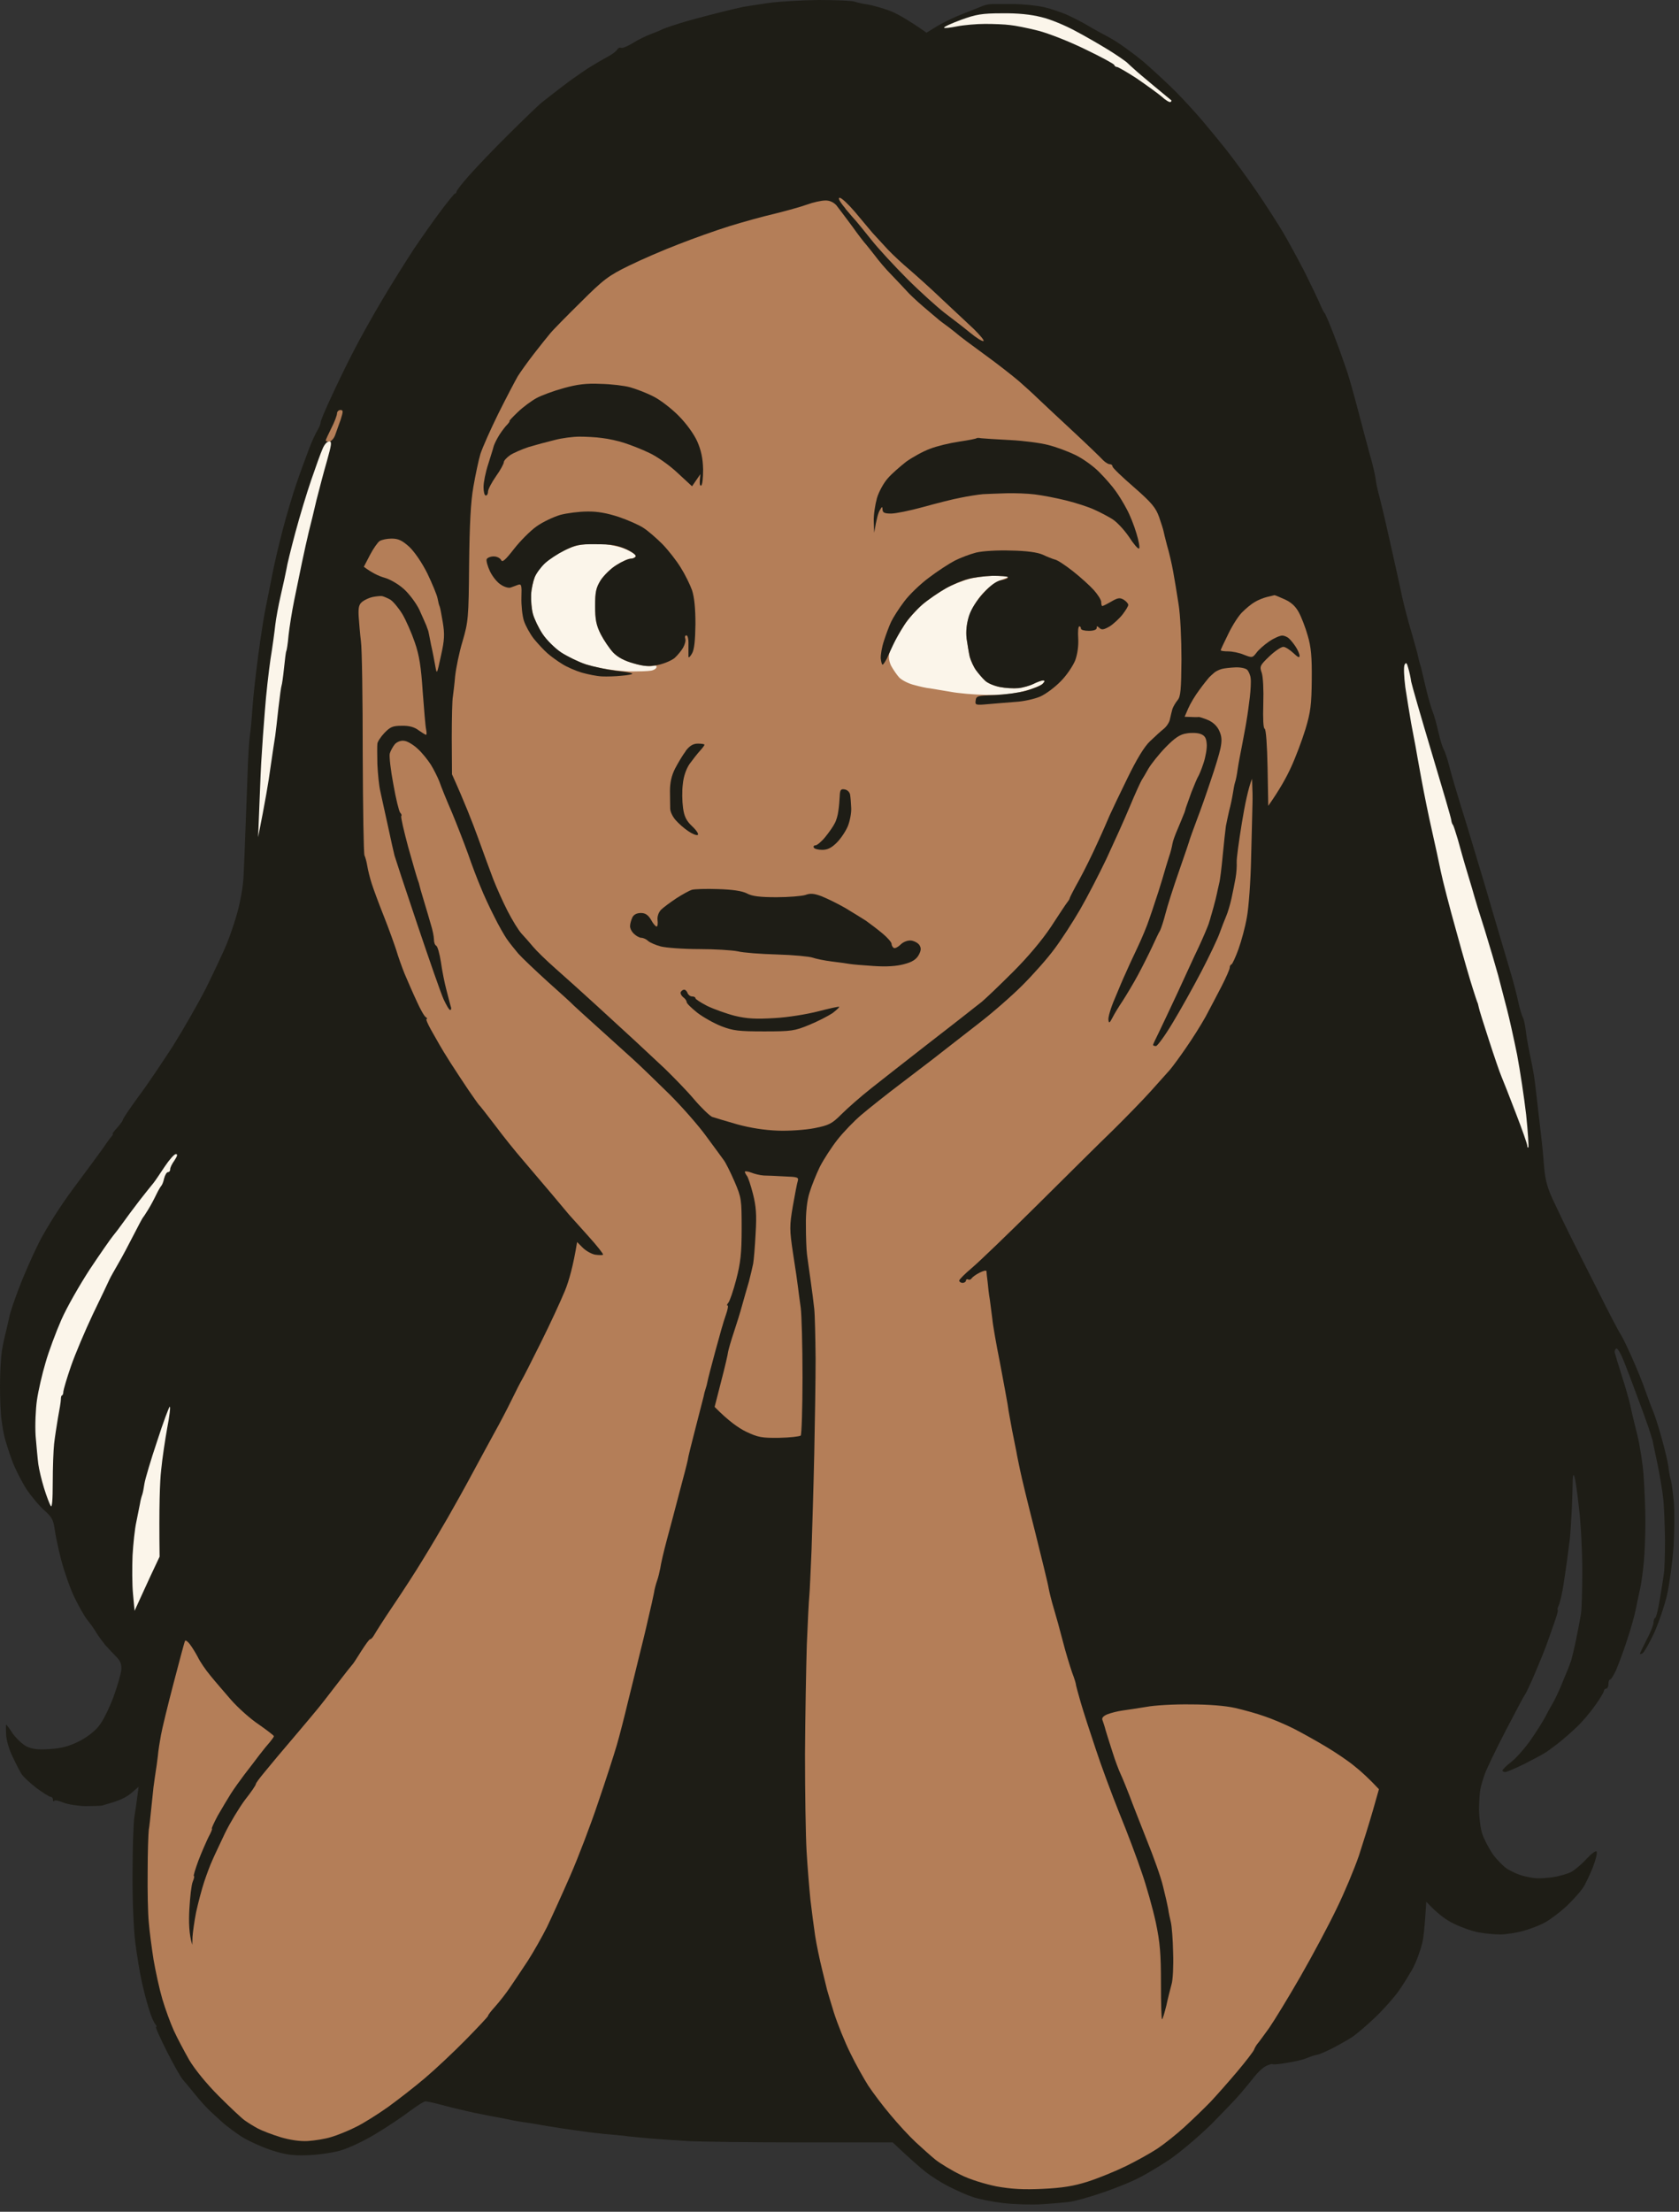 <?xml version="1.0" encoding="utf-8"?>
<svg xmlns="http://www.w3.org/2000/svg" fill="none" height="100%" overflow="visible" preserveAspectRatio="none" style="display: block;" viewBox="0 0 120 158" width="100%">
<rect x="0" y="0" width="120" height="158" fill="#333333" stroke="none"/>
<g id="Group 223">
<path d="M42.915 61.603C49.453 57.493 53.715 58.486 61.821 63.035" id="Vector 10268" stroke="#222119" stroke-linecap="round" stroke-width="0.875"/>
<g id="Group 221">
<g id="ChatGPT Image May 26, 2025 at 01_08_38 AM 1_layerstyle">
<g id="Group">
<path d="M53.168 0.483C53.426 0.435 54.231 0.322 54.94 0.209C55.649 0.113 57.244 0.016 58.485 3.9135e-05C59.725 3.9135e-05 60.886 0.048 61.063 0.113C61.24 0.177 61.675 0.274 62.029 0.322C62.384 0.387 63.077 0.58 63.56 0.757C64.043 0.935 64.849 1.37 66.219 2.336L66.976 1.869C67.411 1.611 68.232 1.208 68.829 0.983C69.441 0.741 70.069 0.499 70.246 0.419C70.424 0.354 70.714 0.29 70.891 0.29H72.421C73.082 0.29 74.081 0.387 74.629 0.516C75.193 0.645 76.03 0.935 76.481 1.16C76.949 1.386 77.561 1.708 77.819 1.869C78.077 2.03 78.769 2.401 79.333 2.707C79.897 3.013 80.977 3.786 81.75 4.431C82.507 5.091 83.603 6.106 84.183 6.702C84.763 7.299 85.536 8.152 85.907 8.587C86.277 9.023 87.051 9.957 87.615 10.666C88.178 11.375 89.177 12.744 89.838 13.711C90.499 14.678 91.336 15.983 91.707 16.611C92.078 17.239 92.77 18.512 93.254 19.447C93.721 20.381 94.204 21.396 94.333 21.702C94.462 22.008 94.607 22.298 94.655 22.347C94.72 22.395 95.026 23.12 95.348 23.958C95.67 24.796 96.073 25.924 96.25 26.455C96.428 26.987 96.798 28.292 97.072 29.355C97.346 30.419 97.733 31.837 97.91 32.497C98.103 33.158 98.28 33.915 98.313 34.189C98.345 34.463 98.442 34.93 98.522 35.236C98.619 35.542 98.989 37.105 99.344 38.7C99.698 40.295 100.101 42.067 100.214 42.647C100.343 43.227 100.633 44.355 100.874 45.145C101.1 45.934 101.326 46.74 101.358 46.917C101.39 47.094 101.454 47.352 101.503 47.481C101.551 47.61 101.616 47.867 101.648 48.045C101.696 48.222 101.825 48.802 101.954 49.334C102.083 49.865 102.276 50.526 102.373 50.784C102.486 51.041 102.679 51.734 102.808 52.314C102.937 52.894 103.114 53.426 103.178 53.523C103.243 53.619 103.436 54.151 103.581 54.731C103.726 55.311 104.097 56.568 104.403 57.55C104.709 58.533 105.176 60.048 105.434 60.934C105.708 61.82 106.336 63.931 106.82 65.606C107.319 67.282 107.851 69.103 108.012 69.634C108.173 70.166 108.398 71.036 108.511 71.567C108.624 72.099 108.785 72.599 108.85 72.695C108.898 72.792 108.995 73.179 109.043 73.582C109.091 73.984 109.204 74.661 109.301 75.112C109.397 75.547 109.51 76.143 109.559 76.401C109.607 76.659 109.687 77.142 109.72 77.448C109.752 77.754 109.865 78.705 109.961 79.543C110.058 80.38 110.171 81.331 110.203 81.637C110.235 81.943 110.316 82.749 110.364 83.409C110.445 84.344 110.606 84.924 111.121 85.987C111.476 86.745 111.943 87.711 112.169 88.162C112.378 88.597 113.264 90.338 114.118 92.029C114.956 93.721 115.729 95.187 115.826 95.316C115.923 95.445 116.277 96.17 116.615 96.927C116.954 97.684 117.421 98.812 117.63 99.441C117.856 100.069 118.098 100.713 118.178 100.891C118.259 101.068 118.517 101.857 118.742 102.663C118.968 103.468 119.193 104.403 119.242 104.757C119.274 105.112 119.354 105.547 119.419 105.724C119.467 105.901 119.564 106.594 119.628 107.255C119.693 107.915 119.677 109.365 119.612 110.477C119.532 111.589 119.322 113.135 119.145 113.941C118.952 114.746 118.533 115.971 118.21 116.68C117.872 117.389 117.518 118.017 117.405 118.098C117.292 118.162 117.212 118.178 117.212 118.13C117.212 118.082 117.437 117.631 117.695 117.115L117.695 117.115C117.969 116.615 118.178 116.068 118.178 115.907C118.178 115.762 118.227 115.6 118.307 115.568C118.372 115.536 118.517 114.94 118.629 114.247C118.742 113.538 118.887 112.716 118.919 112.41C118.968 112.104 119 111.009 119 109.994C118.984 108.979 118.935 107.706 118.887 107.174C118.839 106.642 118.645 105.515 118.484 104.677C118.307 103.839 118.13 103.033 118.114 102.904C118.082 102.776 117.937 102.341 117.808 101.938C117.663 101.535 117.308 100.52 116.986 99.682C116.68 98.844 116.261 97.733 116.051 97.217C115.842 96.701 115.616 96.299 115.52 96.331C115.439 96.363 115.391 96.492 115.407 96.621C115.439 96.75 115.665 97.507 115.923 98.313C116.18 99.118 116.438 100.021 116.503 100.327C116.567 100.633 116.648 100.971 116.664 101.052C116.68 101.132 116.841 101.793 117.018 102.502C117.195 103.211 117.405 104.516 117.469 105.402C117.534 106.288 117.598 107.77 117.598 108.705C117.598 109.639 117.55 110.944 117.485 111.605C117.421 112.265 117.308 113.103 117.228 113.458C117.147 113.812 117.002 114.505 116.905 114.988C116.809 115.471 116.519 116.487 116.261 117.244C116.019 118.001 115.665 118.919 115.504 119.306C115.326 119.677 115.149 119.983 115.069 119.983C115.004 119.983 114.956 120.128 114.956 120.305C114.956 120.482 114.875 120.627 114.795 120.627C114.714 120.627 114.634 120.708 114.634 120.788C114.634 120.869 114.36 121.336 114.038 121.787C113.715 122.254 113.119 122.963 112.716 123.35C112.314 123.737 111.685 124.285 111.331 124.558C110.976 124.832 110.541 125.155 110.364 125.251C110.187 125.364 109.542 125.702 108.914 126.025C108.286 126.331 107.69 126.588 107.577 126.588C107.48 126.588 107.383 126.54 107.383 126.476C107.4 126.395 107.673 126.121 108.012 125.863C108.35 125.606 108.995 124.881 109.43 124.252C109.865 123.624 110.316 122.899 110.445 122.641C110.574 122.383 110.799 121.981 110.928 121.755C111.073 121.529 111.347 120.949 111.556 120.466C111.75 119.983 111.975 119.435 112.056 119.258C112.12 119.08 112.233 118.79 112.297 118.613C112.346 118.436 112.507 117.792 112.636 117.163C112.765 116.535 112.926 115.713 112.99 115.31C113.055 114.908 113.087 113.506 113.087 112.169C113.087 110.847 112.99 108.882 112.861 107.819C112.749 106.755 112.604 105.708 112.523 105.482C112.442 105.208 112.394 105.418 112.394 106.207C112.378 106.836 112.346 107.883 112.297 108.544C112.265 109.204 112.201 110.042 112.136 110.396C112.088 110.75 112.024 111.265 111.992 111.523L111.991 111.524C111.959 111.782 111.846 112.539 111.75 113.168C111.653 113.812 111.492 114.489 111.411 114.666C111.331 114.843 111.282 114.988 111.331 114.988C111.379 114.988 111.299 115.294 111.17 115.681C111.041 116.052 110.799 116.76 110.622 117.244C110.461 117.727 110.042 118.742 109.72 119.499C109.397 120.257 109.075 120.949 109.011 121.03C108.93 121.111 108.318 122.287 107.625 123.608C106.932 124.945 106.272 126.315 106.143 126.669C106.014 127.023 105.853 127.539 105.805 127.797C105.756 128.055 105.708 128.747 105.708 129.327C105.724 129.907 105.821 130.681 105.95 131.035C106.078 131.406 106.417 132.05 106.691 132.453C106.981 132.856 107.464 133.339 107.738 133.516C108.028 133.694 108.527 133.919 108.833 134C109.14 134.08 109.575 134.161 109.8 134.177C110.026 134.193 110.557 134.161 111.009 134.096C111.444 134.032 112.04 133.855 112.297 133.726C112.555 133.581 113.055 133.162 113.377 132.808C113.715 132.437 114.038 132.195 114.102 132.26C114.183 132.34 114.054 132.84 113.844 133.388C113.619 133.951 113.296 134.628 113.119 134.886C112.942 135.144 112.426 135.724 111.991 136.143C111.54 136.562 110.847 137.093 110.445 137.319C110.042 137.544 109.317 137.818 108.833 137.947C108.35 138.076 107.625 138.189 107.222 138.189C106.82 138.189 106.127 138.124 105.692 138.044C105.241 137.963 104.451 137.689 103.936 137.432C103.404 137.19 102.743 136.723 101.938 135.853L101.857 137.061C101.809 137.722 101.728 138.447 101.68 138.672C101.632 138.898 101.503 139.333 101.39 139.639C101.293 139.945 101.068 140.461 100.891 140.767C100.713 141.073 100.31 141.733 99.972 142.217C99.634 142.7 98.861 143.57 98.248 144.15C97.636 144.73 96.895 145.358 96.589 145.552C96.283 145.745 95.654 146.1 95.219 146.325C94.768 146.551 94.269 146.776 94.091 146.792C93.914 146.825 93.592 146.937 93.366 147.034C93.141 147.131 92.529 147.276 91.997 147.356C91.465 147.453 90.998 147.501 90.95 147.453C90.901 147.421 90.692 147.485 90.466 147.598C90.241 147.711 89.886 148.049 89.661 148.339C89.435 148.629 89 149.161 88.694 149.515C88.388 149.886 87.437 150.869 86.6 151.722C85.746 152.56 84.408 153.704 83.619 154.252C82.813 154.784 81.669 155.476 81.041 155.75C80.413 156.04 79.301 156.475 78.544 156.717C77.787 156.975 76.884 157.217 76.53 157.281C76.175 157.329 75.273 157.41 74.516 157.458C73.759 157.507 72.502 157.474 71.696 157.378C70.891 157.281 69.924 157.088 69.521 156.943C69.118 156.814 68.361 156.475 67.83 156.201C67.298 155.944 66.541 155.46 66.138 155.138C65.735 154.816 65.042 154.22 63.802 153.044H57.196C53.555 153.044 49.93 152.995 49.14 152.947C48.351 152.899 47.191 152.818 46.562 152.77C45.96 152.723 45.239 152.647 44.911 152.613L44.871 152.609C44.565 152.56 43.84 152.496 43.26 152.448C42.679 152.383 42.067 152.319 41.89 152.286C41.713 152.27 40.988 152.157 40.279 152.061C39.57 151.948 38.813 151.835 38.587 151.787C38.362 151.739 37.927 151.674 37.62 151.626C37.314 151.594 36.654 151.481 36.17 151.368C35.687 151.271 35.139 151.175 34.962 151.142C34.785 151.11 34.318 151.014 33.915 150.933C33.512 150.836 33.045 150.74 32.868 150.691C32.69 150.659 32.11 150.514 31.579 150.369C31.047 150.224 30.515 150.111 30.402 150.111C30.306 150.111 29.79 150.434 29.275 150.82C28.775 151.207 27.68 151.932 26.858 152.431C26.004 152.947 24.909 153.463 24.28 153.64C23.684 153.801 22.621 153.946 21.912 153.962C20.881 153.994 20.365 153.914 19.366 153.591C18.689 153.366 17.739 152.931 17.272 152.641C16.82 152.335 16.224 151.9 15.95 151.658C15.677 151.416 15.258 151.03 15 150.788C14.742 150.546 14.275 150.031 13.953 149.628C13.63 149.225 13.244 148.758 13.083 148.581C12.921 148.403 12.406 147.485 11.922 146.535C11.439 145.568 11.085 144.795 11.149 144.795C11.23 144.811 11.197 144.714 11.101 144.601C11.004 144.488 10.795 144.037 10.666 143.586C10.521 143.151 10.279 142.233 10.134 141.572C9.989 140.912 9.78 139.639 9.667 138.753C9.554 137.85 9.457 135.708 9.474 133.839C9.474 132.018 9.538 130.214 9.602 129.811C9.667 129.408 9.764 128.764 9.909 127.636L9.538 127.958C9.345 128.151 9.006 128.377 8.781 128.474C8.555 128.586 8.201 128.715 7.975 128.78C7.75 128.844 7.46 128.925 7.331 128.973C7.202 129.005 6.638 129.021 6.09 129.021C5.526 129.005 4.817 128.892 4.511 128.764C4.205 128.635 3.915 128.57 3.867 128.651C3.818 128.715 3.786 128.667 3.786 128.57C3.786 128.457 3.722 128.361 3.625 128.361C3.528 128.361 3.077 128.071 2.61 127.732C2.159 127.378 1.659 126.927 1.531 126.717C1.402 126.508 1.112 125.944 0.886 125.461C0.644 124.977 0.451 124.268 0.435 123.898C0.419 123.511 0.419 123.205 0.435 123.205C0.467 123.189 0.677 123.479 0.918 123.85C1.176 124.204 1.611 124.607 1.885 124.752C2.288 124.945 2.707 125.01 3.545 124.945C4.382 124.897 4.93 124.752 5.639 124.397C6.219 124.107 6.799 123.656 7.089 123.269C7.363 122.931 7.814 122.013 8.104 121.239C8.394 120.45 8.636 119.58 8.668 119.306C8.7 118.903 8.62 118.662 8.314 118.355C8.088 118.13 7.734 117.743 7.524 117.518C7.331 117.276 7.041 116.889 6.896 116.648C6.751 116.39 6.445 115.971 6.235 115.713C6.026 115.455 5.607 114.698 5.301 114.07C4.995 113.425 4.576 112.217 4.366 111.411C4.157 110.59 3.947 109.591 3.899 109.188C3.818 108.592 3.69 108.35 3.174 107.899C2.82 107.593 2.24 106.9 1.885 106.368C1.547 105.837 1.063 104.902 0.838 104.274C0.612 103.646 0.387 102.921 0.322 102.663C0.258 102.405 0.161 101.857 0.113 101.454C0.048 101.052 0 99.972 0 99.038C0 98.103 0.064 96.992 0.129 96.54C0.193 96.105 0.338 95.445 0.435 95.09C0.516 94.736 0.628 94.269 0.677 94.043C0.709 93.818 0.999 92.948 1.321 92.11C1.627 91.272 2.288 89.757 2.787 88.759C3.335 87.695 4.334 86.116 5.236 84.908C6.074 83.78 6.992 82.54 7.282 82.137C7.556 81.734 7.862 81.299 7.959 81.202C8.056 81.09 8.104 80.993 8.056 80.993C8.007 80.993 8.152 80.799 8.378 80.558C8.604 80.3 8.781 80.058 8.781 79.994C8.781 79.913 9.264 79.204 9.86 78.383C10.473 77.577 11.584 75.918 12.358 74.725C13.115 73.517 14.194 71.632 14.758 70.52C15.306 69.409 15.95 68.039 16.192 67.459C16.434 66.879 16.788 65.832 16.982 65.123C17.175 64.414 17.368 63.334 17.401 62.706C17.433 62.078 17.513 60.306 17.562 58.759C17.626 57.212 17.691 55.279 17.723 54.489C17.755 53.7 17.819 52.782 17.868 52.475C17.916 52.169 17.997 51.299 18.045 50.542C18.093 49.785 18.287 48.093 18.464 46.756C18.641 45.435 18.883 43.872 19.012 43.292C19.124 42.712 19.35 41.632 19.495 40.875C19.64 40.118 19.978 38.716 20.236 37.733C20.494 36.751 20.913 35.349 21.171 34.592C21.428 33.834 21.831 32.739 22.057 32.143C22.282 31.53 22.588 30.886 22.717 30.692C22.83 30.483 22.927 30.258 22.911 30.193C22.895 30.113 23.233 29.291 23.684 28.34C24.119 27.39 24.844 25.891 25.311 25.005C25.762 24.119 26.681 22.492 27.341 21.38C28.002 20.268 29.001 18.673 29.549 17.835C30.113 16.998 30.983 15.757 31.482 15.097C31.981 14.436 32.432 13.872 32.497 13.84C32.578 13.824 32.626 13.759 32.626 13.695C32.626 13.614 33.029 13.099 33.544 12.519C34.06 11.939 35.3 10.634 36.331 9.619C37.347 8.604 38.41 7.589 38.668 7.363C38.942 7.137 39.602 6.638 40.118 6.235C40.649 5.816 41.487 5.236 41.971 4.914C42.454 4.608 43.114 4.221 43.421 4.06C43.727 3.899 44.033 3.673 44.097 3.561C44.178 3.432 44.291 3.367 44.387 3.416C44.484 3.464 44.855 3.303 45.225 3.077C45.612 2.836 46.176 2.562 46.482 2.449C46.788 2.336 47.191 2.175 47.368 2.078C47.545 1.998 48.351 1.724 49.14 1.498C49.93 1.273 51.057 0.983 51.638 0.838C52.218 0.693 52.91 0.532 53.168 0.483Z" fill="#1E1D16" id="Vector"/>
<g id="Vector_2">
<path d="M67.475 1.982C67.443 1.918 67.991 1.676 68.683 1.418C69.747 1.031 70.166 0.951 71.616 0.951C72.743 0.935 73.678 1.031 74.435 1.225C75.064 1.37 76.143 1.821 76.852 2.208C77.561 2.578 78.608 3.19 79.188 3.545C79.768 3.899 80.364 4.318 80.525 4.447C80.67 4.592 80.928 4.818 81.089 4.963C81.234 5.108 81.879 5.639 82.491 6.155C83.119 6.67 83.651 7.122 83.699 7.154C83.748 7.17 83.732 7.234 83.667 7.283C83.587 7.331 83.297 7.154 83.023 6.896C82.733 6.654 81.927 6.074 81.25 5.607C80.558 5.156 79.913 4.785 79.833 4.785C79.752 4.785 79.655 4.721 79.639 4.64C79.607 4.56 78.689 4.06 77.577 3.529C76.465 2.981 74.951 2.385 74.194 2.191C73.436 1.998 72.534 1.821 72.18 1.789C71.825 1.74 71.036 1.708 70.407 1.708C69.795 1.708 68.877 1.789 68.393 1.885C67.91 1.982 67.491 2.03 67.475 1.982Z" fill="#FBF5EA"/>
<path d="M22.25 34.27C22.572 33.335 22.927 32.336 23.055 32.062C23.168 31.772 23.378 31.531 23.523 31.531C23.732 31.531 23.7 31.74 23.362 32.948C23.136 33.722 22.814 34.962 22.62 35.72C22.443 36.477 22.202 37.492 22.073 37.975C21.96 38.459 21.734 39.441 21.589 40.15C21.444 40.859 21.187 42.1 21.026 42.889C20.864 43.679 20.687 44.806 20.623 45.386C20.574 45.967 20.494 46.466 20.462 46.514C20.429 46.563 20.365 47.094 20.3 47.723C20.236 48.351 20.155 48.899 20.123 48.979C20.091 49.044 19.994 49.769 19.898 50.591C19.817 51.396 19.704 52.298 19.672 52.556C19.624 52.814 19.479 53.829 19.334 54.812C19.205 55.795 18.947 57.309 18.448 59.806L18.544 57.39C18.593 56.069 18.657 54.506 18.705 53.926C18.738 53.346 18.834 51.928 18.931 50.784C19.012 49.64 19.205 47.964 19.334 47.078C19.479 46.192 19.624 45.113 19.672 44.661C19.72 44.227 19.898 43.244 20.075 42.486C20.252 41.729 20.429 40.891 20.478 40.634C20.51 40.376 20.8 39.2 21.106 38.056C21.412 36.912 21.928 35.204 22.25 34.27Z" fill="#FBF5EA"/>
<path d="M100.439 49.092C100.343 48.335 100.31 47.61 100.391 47.481C100.488 47.288 100.552 47.352 100.649 47.723C100.729 47.98 100.826 48.432 100.858 48.689C100.907 48.947 101.567 51.235 102.324 53.764C103.082 56.294 103.726 58.469 103.726 58.598C103.742 58.727 103.79 58.872 103.839 58.92C103.887 58.969 104.032 59.436 104.193 59.968C104.338 60.499 104.644 61.595 104.886 62.384C105.128 63.174 105.353 63.947 105.386 64.076C105.418 64.205 105.74 65.268 106.111 66.412C106.465 67.556 106.9 69.038 107.077 69.683C107.238 70.311 107.528 71.407 107.706 72.1C107.883 72.776 108.205 74.242 108.431 75.354C108.64 76.466 108.93 78.383 109.075 79.624C109.204 80.864 109.268 81.911 109.236 81.96C109.188 82.008 109.156 81.944 109.156 81.847C109.156 81.734 108.785 80.671 108.334 79.511C107.883 78.335 107.416 77.142 107.303 76.885C107.19 76.627 106.787 75.451 106.417 74.307C106.046 73.163 105.708 72.1 105.692 71.971C105.659 71.842 105.627 71.713 105.627 71.697C105.611 71.665 105.595 71.6 105.563 71.536C105.533 71.461 105.421 71.113 105.29 70.705L105.257 70.601C105.112 70.166 104.58 68.346 104.097 66.573C103.597 64.801 103.098 62.852 102.969 62.223C102.84 61.595 102.566 60.306 102.34 59.323C102.115 58.34 101.777 56.681 101.583 55.617C101.39 54.554 101.197 53.507 101.164 53.281C101.116 53.056 100.987 52.331 100.858 51.67C100.745 51.01 100.552 49.849 100.439 49.092Z" fill="#FBF5EA"/>
<path d="M11.777 83.329L11.777 83.329C12.1 82.846 12.454 82.443 12.567 82.443C12.712 82.443 12.68 82.572 12.47 82.894C12.293 83.136 12.148 83.426 12.164 83.539C12.164 83.635 12.1 83.732 12.003 83.732C11.922 83.732 11.794 83.925 11.729 84.183C11.681 84.425 11.584 84.65 11.536 84.699C11.487 84.747 11.31 85.037 11.165 85.343C11.02 85.649 10.762 86.133 10.601 86.39L10.601 86.391C10.44 86.648 10.279 86.906 10.231 86.954C10.182 87.003 9.876 87.583 9.538 88.243C9.2 88.904 8.716 89.822 8.458 90.257C8.201 90.708 7.911 91.208 7.83 91.385C7.75 91.562 7.218 92.69 6.638 93.882C6.074 95.075 5.365 96.75 5.075 97.588C4.785 98.426 4.543 99.247 4.527 99.409C4.527 99.554 4.479 99.682 4.431 99.682C4.382 99.682 4.35 99.811 4.35 99.972C4.35 100.117 4.253 100.714 4.141 101.294C4.044 101.874 3.915 102.711 3.867 103.146C3.818 103.598 3.77 104.822 3.77 105.885C3.77 107.158 3.722 107.738 3.625 107.577C3.544 107.448 3.319 106.868 3.142 106.288C2.964 105.708 2.787 104.951 2.739 104.596C2.691 104.242 2.61 103.34 2.546 102.583C2.497 101.825 2.546 100.665 2.642 100.005C2.739 99.344 3.013 98.152 3.254 97.346C3.48 96.541 3.996 95.171 4.382 94.285C4.769 93.399 5.703 91.772 6.428 90.66C7.17 89.548 7.911 88.485 8.072 88.292C8.233 88.098 8.555 87.679 8.781 87.357C9.006 87.035 9.538 86.326 9.957 85.778C10.392 85.23 10.843 84.65 10.972 84.505C11.101 84.344 11.455 83.813 11.777 83.329Z" fill="#FBF5EA"/>
<path d="M10.327 105.966C10.376 105.66 10.778 104.29 11.23 102.953C11.665 101.6 12.084 100.488 12.132 100.488C12.196 100.488 12.116 101.165 11.955 101.986C11.81 102.792 11.6 104.161 11.52 104.999C11.423 105.837 11.359 107.577 11.407 111.202L10.762 112.572C10.408 113.329 10.021 114.199 9.618 115.069L9.506 113.861C9.441 113.2 9.441 111.959 9.473 111.122C9.522 110.284 9.635 109.188 9.747 108.705C9.844 108.222 9.957 107.642 10.005 107.416C10.037 107.19 10.118 106.9 10.166 106.772C10.215 106.643 10.279 106.272 10.327 105.966Z" fill="#FBF5EA"/>
</g>
<g id="Vector_3">
<path d="M61.224 15.838C61.127 15.742 60.773 15.323 60.418 14.904V14.888C59.999 14.388 59.871 14.13 60.016 14.13C60.145 14.13 60.628 14.582 61.095 15.129C61.562 15.693 62.126 16.354 62.352 16.628C62.593 16.886 63.093 17.433 63.463 17.836C63.85 18.239 64.543 18.883 65.026 19.286C65.493 19.689 66.541 20.623 67.33 21.381C68.136 22.138 69.151 23.088 69.602 23.507C70.037 23.942 70.359 24.313 70.295 24.361C70.214 24.41 69.779 24.136 69.312 23.749C68.861 23.378 68.039 22.75 67.507 22.347C66.992 21.945 65.784 20.865 64.849 19.931C63.915 18.996 62.755 17.739 62.271 17.127C61.788 16.515 61.304 15.935 61.224 15.838Z" fill="#B47E58"/>
<path d="M55.343 15.274C56.181 15.065 57.244 14.775 57.679 14.614C58.114 14.453 58.711 14.324 58.968 14.324C59.274 14.308 59.564 14.437 59.774 14.662C59.935 14.871 60.451 15.548 60.902 16.16C61.337 16.773 61.788 17.353 61.885 17.449C61.965 17.546 62.255 17.901 62.529 18.255C62.787 18.609 63.318 19.238 63.721 19.641C64.124 20.059 64.591 20.559 64.785 20.768C64.962 20.978 65.493 21.477 65.961 21.88C66.428 22.283 66.895 22.669 67.008 22.766C67.105 22.863 67.475 23.137 67.83 23.395C68.184 23.668 68.506 23.926 68.555 23.975C68.603 24.023 69.392 24.619 70.327 25.296C71.261 25.972 72.373 26.842 72.824 27.229C73.259 27.616 73.839 28.131 74.113 28.405C74.403 28.679 75.515 29.726 76.611 30.741C77.706 31.756 78.705 32.723 78.85 32.884C78.995 33.029 79.204 33.158 79.301 33.158C79.414 33.158 79.51 33.223 79.51 33.319C79.51 33.416 80.203 34.077 81.041 34.801C82.33 35.929 82.604 36.268 82.846 36.944C82.991 37.379 83.136 37.814 83.152 37.911C83.168 38.008 83.281 38.475 83.409 38.958C83.555 39.442 83.748 40.279 83.844 40.811C83.941 41.343 84.118 42.39 84.231 43.147C84.36 43.904 84.441 45.693 84.441 47.111C84.425 49.286 84.376 49.769 84.167 50.011C84.022 50.188 83.861 50.462 83.796 50.639C83.748 50.816 83.667 51.139 83.619 51.364C83.587 51.59 83.377 51.896 83.184 52.057C82.975 52.218 82.54 52.621 82.201 52.943C81.782 53.33 81.234 54.248 80.59 55.569C80.042 56.681 79.478 57.873 79.317 58.228C79.172 58.566 78.785 59.468 78.431 60.225C78.093 60.983 77.513 62.159 77.142 62.836C76.755 63.528 76.449 64.124 76.449 64.173C76.449 64.221 76.369 64.35 76.288 64.447C76.194 64.557 75.702 65.309 75.17 66.122L75.128 66.187C74.5 67.137 73.469 68.362 72.421 69.409C71.487 70.344 70.472 71.31 70.166 71.568C69.86 71.81 69.376 72.18 69.119 72.39C68.861 72.599 67.507 73.647 66.138 74.71C64.769 75.773 63.028 77.143 62.271 77.739C61.514 78.335 60.563 79.173 60.145 79.592C59.452 80.284 59.258 80.381 58.211 80.591C57.567 80.719 56.374 80.8 55.585 80.768C54.65 80.736 53.619 80.574 52.685 80.317C51.895 80.091 51.09 79.849 50.896 79.785C50.719 79.704 50.123 79.141 49.591 78.512C49.06 77.884 48.109 76.917 47.513 76.337C46.901 75.757 45.918 74.855 45.354 74.323C44.774 73.791 43.55 72.664 42.615 71.81C41.681 70.956 40.376 69.78 39.715 69.2C39.054 68.62 38.329 67.911 38.104 67.637C37.878 67.363 37.508 66.944 37.282 66.702C37.057 66.461 36.605 65.72 36.267 65.059C35.929 64.398 35.478 63.383 35.252 62.803C35.027 62.223 34.543 60.886 34.157 59.823C33.77 58.759 33.206 57.309 32.304 55.312L32.288 52.734C32.288 51.316 32.32 49.979 32.368 49.753C32.4 49.528 32.481 48.883 32.529 48.303C32.594 47.723 32.819 46.595 33.061 45.806C33.464 44.42 33.496 44.162 33.528 40.328C33.56 37.476 33.641 35.849 33.834 34.769C33.979 33.931 34.205 32.868 34.334 32.433C34.479 31.982 35.059 30.677 35.623 29.533C36.203 28.373 36.831 27.181 37.008 26.875C37.202 26.569 37.717 25.843 38.168 25.264C38.619 24.683 39.135 24.039 39.312 23.83C39.489 23.604 40.472 22.605 41.487 21.606C43.147 19.947 43.501 19.689 44.951 18.98C45.837 18.545 47.432 17.852 48.496 17.449C49.559 17.03 51.186 16.451 52.121 16.16C53.055 15.87 54.505 15.468 55.343 15.274Z" fill="#B47E58"/>
<path d="M23.684 30.58C23.91 30.145 24.087 29.662 24.087 29.533C24.087 29.404 24.2 29.291 24.328 29.291C24.538 29.291 24.538 29.372 24.345 29.984C24.216 30.355 24.038 30.854 23.942 31.112C23.845 31.354 23.652 31.547 23.523 31.547C23.394 31.547 23.281 31.515 23.281 31.466C23.281 31.418 23.459 31.031 23.684 30.58Z" fill="#B47E58"/>
<path d="M26.439 39.651C26.681 39.184 27.003 38.733 27.132 38.652C27.277 38.556 27.664 38.475 27.986 38.475C28.469 38.475 28.743 38.604 29.259 39.071C29.645 39.442 30.161 40.199 30.547 40.972C30.886 41.681 31.224 42.487 31.273 42.745C31.321 43.002 31.385 43.26 31.418 43.308C31.45 43.357 31.547 43.856 31.643 44.436C31.788 45.306 31.772 45.709 31.514 46.853L31.502 46.908C31.224 48.191 31.223 48.198 31.111 47.578C31.047 47.224 30.918 46.531 30.805 46.047C30.709 45.564 30.628 45.129 30.612 45.081C30.596 45.032 30.531 44.855 30.467 44.678C30.386 44.501 30.177 44.001 29.968 43.55C29.758 43.115 29.275 42.455 28.888 42.1C28.485 41.73 27.873 41.375 27.454 41.262C27.067 41.15 26.584 40.924 26.004 40.489L26.439 39.651Z" fill="#B47E58"/>
<path d="M25.891 42.986C26.052 42.857 26.391 42.696 26.632 42.648C26.874 42.599 27.18 42.567 27.309 42.583C27.438 42.616 27.712 42.728 27.905 42.841C28.099 42.97 28.485 43.421 28.759 43.872C29.017 44.307 29.42 45.226 29.645 45.886C29.968 46.805 30.096 47.658 30.209 49.383C30.306 50.655 30.402 51.864 30.451 52.089C30.499 52.315 30.499 52.492 30.451 52.492C30.402 52.492 30.177 52.347 29.919 52.17C29.629 51.944 29.242 51.831 28.711 51.847C28.066 51.847 27.889 51.928 27.47 52.363C27.196 52.653 26.971 53.008 26.971 53.136C26.955 53.265 26.955 53.926 26.971 54.587C27.003 55.247 27.084 56.117 27.18 56.52C27.261 56.923 27.519 58.034 27.728 59.017C27.938 60 28.147 60.934 28.195 61.112C28.244 61.289 28.969 63.496 29.823 66.026C30.676 68.555 31.514 70.972 31.708 71.391C31.901 71.81 32.11 72.164 32.175 72.148C32.255 72.148 32.272 72.019 32.207 71.874C32.159 71.713 32.03 71.181 31.901 70.698C31.772 70.215 31.595 69.329 31.514 68.732C31.418 68.12 31.273 67.605 31.176 67.556C31.079 67.508 31.015 67.315 31.015 67.121C31.015 66.912 30.918 66.428 30.789 66.026C30.676 65.623 30.451 64.866 30.29 64.334C30.129 63.802 29.984 63.303 29.968 63.206C29.951 63.109 29.887 62.932 29.839 62.803C29.79 62.675 29.484 61.611 29.162 60.467C28.856 59.323 28.63 58.34 28.679 58.292C28.727 58.244 28.695 58.147 28.598 58.05C28.517 57.954 28.292 57.052 28.115 56.036C27.921 55.022 27.809 54.023 27.857 53.829C27.921 53.62 28.082 53.33 28.227 53.153C28.405 52.975 28.679 52.879 28.92 52.927C29.146 52.959 29.565 53.217 29.871 53.507C30.177 53.781 30.58 54.297 30.789 54.619C30.999 54.957 31.273 55.505 31.401 55.827C31.514 56.165 31.917 57.164 32.304 58.05C32.674 58.937 33.19 60.274 33.464 61.031C33.721 61.788 34.124 62.836 34.35 63.367C34.559 63.899 34.994 64.833 35.317 65.462C35.623 66.09 36.042 66.815 36.219 67.073C36.396 67.331 36.783 67.814 37.041 68.12C37.314 68.426 38.265 69.329 39.151 70.134C40.037 70.924 40.875 71.681 41.004 71.826C41.133 71.955 41.938 72.68 42.776 73.437C43.614 74.194 44.742 75.209 45.273 75.693C45.805 76.176 46.965 77.304 47.867 78.19C48.754 79.076 49.93 80.413 50.477 81.171C51.041 81.928 51.589 82.685 51.718 82.862C51.863 83.04 52.202 83.732 52.492 84.393C52.991 85.553 53.007 85.682 53.007 87.776C53.007 89.532 52.926 90.225 52.62 91.401C52.411 92.207 52.153 92.948 52.056 93.061C51.96 93.174 51.928 93.27 51.992 93.254C52.073 93.254 52.008 93.56 51.879 93.931C51.734 94.318 51.412 95.462 51.138 96.477C50.864 97.492 50.606 98.474 50.574 98.652C50.542 98.829 50.477 99.087 50.429 99.216C50.381 99.344 50.316 99.602 50.284 99.779C50.236 99.957 49.978 100.972 49.704 102.035C49.43 103.098 49.172 104.113 49.156 104.291C49.124 104.468 48.866 105.483 48.576 106.546C48.303 107.61 47.884 109.172 47.658 110.01C47.432 110.848 47.223 111.766 47.191 112.024C47.142 112.282 47.046 112.685 46.965 112.91C46.885 113.136 46.772 113.539 46.74 113.796C46.691 114.054 46.498 114.924 46.305 115.73C46.127 116.535 45.821 117.76 45.644 118.469C45.467 119.178 45.129 120.596 44.871 121.611C44.629 122.626 44.275 124.011 44.081 124.672C43.888 125.332 43.292 127.185 42.744 128.78C42.212 130.375 41.31 132.727 40.746 134.016C40.182 135.305 39.441 136.933 39.103 137.642C38.748 138.35 38.136 139.43 37.733 140.058C37.314 140.687 36.751 141.541 36.461 141.959C36.17 142.394 35.687 143.007 35.397 143.329C35.107 143.651 34.865 143.957 34.882 144.006C34.882 144.054 34.173 144.811 33.303 145.697C32.433 146.583 31.111 147.824 30.37 148.452C29.613 149.097 28.421 150.015 27.712 150.531C27.003 151.03 25.988 151.675 25.456 151.932C24.925 152.206 24.119 152.529 23.684 152.657C23.233 152.802 22.476 152.915 21.992 152.947C21.445 152.98 20.703 152.867 20.059 152.674C19.479 152.496 18.754 152.222 18.448 152.061C18.142 151.9 17.707 151.626 17.481 151.465C17.256 151.304 16.418 150.515 15.628 149.725C14.758 148.855 13.92 147.824 13.518 147.147C13.163 146.519 12.664 145.585 12.422 145.053C12.18 144.521 11.81 143.506 11.6 142.797C11.391 142.088 11.117 140.815 10.972 139.978C10.843 139.14 10.682 137.948 10.634 137.319C10.569 136.691 10.537 135.064 10.553 133.694C10.553 132.325 10.601 130.971 10.634 130.714C10.682 130.456 10.746 129.827 10.795 129.344C10.843 128.861 10.924 128.087 10.972 127.652C11.037 127.201 11.101 126.702 11.133 126.525C11.165 126.347 11.23 125.88 11.278 125.477C11.31 125.075 11.423 124.382 11.504 123.947C11.584 123.496 11.987 121.836 12.406 120.241L12.448 120.08C12.848 118.556 13.181 117.29 13.228 117.212C13.26 117.148 13.421 117.26 13.566 117.454C13.727 117.663 13.985 118.082 14.146 118.388C14.291 118.694 14.694 119.29 15.032 119.693C15.354 120.096 16.031 120.869 16.514 121.433C16.998 121.981 17.884 122.787 18.496 123.189C19.092 123.608 19.576 123.979 19.576 124.027C19.576 124.076 19.447 124.253 19.302 124.43C19.141 124.607 18.786 125.042 18.528 125.381C18.27 125.735 17.787 126.347 17.481 126.75C17.175 127.153 16.724 127.781 16.498 128.136C16.273 128.49 15.854 129.199 15.564 129.699C15.29 130.214 15.097 130.633 15.145 130.633C15.193 130.633 15.081 130.907 14.903 131.229C14.742 131.567 14.404 132.325 14.178 132.921C13.953 133.533 13.808 134.016 13.856 134.016C13.904 134.016 13.872 134.194 13.775 134.419C13.679 134.645 13.582 135.531 13.534 136.385C13.485 137.255 13.502 138.189 13.743 138.93L13.759 138.367C13.775 138.06 13.888 137.255 14.017 136.594C14.162 135.934 14.42 134.951 14.597 134.419C14.774 133.888 15.032 133.195 15.177 132.889C15.306 132.582 15.725 131.712 16.079 130.955C16.45 130.198 17.094 129.135 17.513 128.571C17.948 128.023 18.287 127.523 18.287 127.443C18.287 127.378 18.561 127.008 18.899 126.605C19.221 126.202 19.656 125.703 19.833 125.477C20.027 125.252 20.671 124.494 21.267 123.786C21.863 123.077 22.508 122.319 22.685 122.094C22.878 121.868 23.491 121.079 24.071 120.322C24.651 119.564 25.166 118.92 25.215 118.872C25.263 118.823 25.537 118.404 25.827 117.937C26.117 117.486 26.391 117.099 26.455 117.099C26.536 117.099 26.649 116.954 26.745 116.793C26.842 116.616 27.454 115.649 28.131 114.65C28.808 113.651 29.758 112.185 30.241 111.38C30.741 110.574 31.53 109.237 32.014 108.399C32.497 107.561 33.303 106.111 33.802 105.177C34.301 104.242 34.994 102.986 35.333 102.357C35.687 101.729 36.235 100.682 36.557 100.021C36.879 99.361 37.218 98.7 37.298 98.571C37.379 98.442 37.991 97.25 38.652 95.913C39.312 94.591 40.086 92.916 40.376 92.207C40.666 91.498 40.972 90.419 41.246 88.727L41.648 89.13C41.874 89.355 42.277 89.581 42.535 89.629C42.792 89.661 43.05 89.677 43.098 89.629C43.147 89.597 42.679 89.001 42.051 88.308C41.423 87.615 40.859 86.971 40.762 86.874C40.666 86.777 40.102 86.085 39.473 85.343C38.845 84.618 37.91 83.491 37.379 82.878C36.831 82.25 35.929 81.122 35.365 80.365C34.785 79.608 34.285 78.963 34.221 78.915C34.173 78.867 33.85 78.399 33.48 77.868C33.125 77.336 32.545 76.466 32.207 75.934C31.869 75.403 31.514 74.823 31.418 74.645C31.321 74.468 31.047 73.985 30.805 73.566C30.564 73.131 30.419 72.793 30.483 72.793C30.564 72.793 30.531 72.728 30.435 72.664C30.322 72.599 30.032 72.084 29.774 71.504C29.5 70.924 29.13 70.054 28.92 69.57C28.727 69.087 28.453 68.33 28.324 67.879C28.179 67.444 27.793 66.348 27.438 65.462C27.084 64.576 26.697 63.528 26.568 63.126C26.439 62.723 26.294 62.143 26.246 61.837C26.197 61.531 26.101 61.208 26.052 61.112C25.988 61.015 25.94 57.761 25.924 53.861C25.924 49.962 25.875 46.337 25.795 45.806C25.73 45.274 25.666 44.485 25.634 44.033C25.601 43.405 25.65 43.179 25.891 42.986Z" fill="#B47E58"/>
<path d="M89.661 43.018C89.886 42.873 90.289 42.712 90.547 42.648C90.805 42.583 91.046 42.535 91.079 42.519C91.095 42.503 91.417 42.632 91.804 42.809C92.271 43.018 92.577 43.292 92.819 43.727C93.012 44.082 93.302 44.823 93.463 45.403C93.705 46.209 93.769 46.934 93.753 48.545C93.737 50.317 93.673 50.865 93.302 52.089C93.06 52.879 92.593 54.119 92.271 54.812C91.949 55.521 91.449 56.423 90.644 57.567L90.595 54.844C90.563 53.217 90.483 52.089 90.386 52.057C90.289 52.025 90.257 51.348 90.289 50.269C90.321 49.286 90.273 48.335 90.176 48.061C90.015 47.61 90.047 47.53 90.724 46.885C91.111 46.515 91.562 46.209 91.723 46.209C91.868 46.209 92.19 46.418 92.448 46.66C92.754 46.95 92.883 47.014 92.883 46.853C92.883 46.724 92.754 46.434 92.609 46.209C92.464 45.983 92.239 45.709 92.126 45.612C92.013 45.5 91.787 45.403 91.642 45.403C91.481 45.403 91.062 45.58 90.708 45.822C90.354 46.063 89.935 46.434 89.79 46.644C89.516 46.998 89.484 46.998 88.904 46.772C88.565 46.627 88.05 46.531 87.776 46.531C87.486 46.531 87.244 46.498 87.244 46.45C87.244 46.402 87.502 45.87 87.808 45.242C88.114 44.614 88.565 43.921 88.823 43.695C89.065 43.453 89.435 43.147 89.661 43.018Z" fill="#B47E58"/>
<path d="M86.793 48.045C86.906 47.949 87.147 47.836 87.325 47.787C87.502 47.739 87.937 47.691 88.291 47.675C88.646 47.658 89.032 47.739 89.145 47.852C89.242 47.965 89.371 48.239 89.387 48.464C89.419 48.69 89.387 49.302 89.323 49.834C89.258 50.365 89.161 51.09 89.097 51.445C89.049 51.799 88.888 52.589 88.775 53.217C88.646 53.845 88.501 54.635 88.452 54.989C88.404 55.344 88.324 55.746 88.275 55.875C88.227 56.004 88.162 56.375 88.114 56.681C88.066 56.987 87.953 57.535 87.856 57.889C87.776 58.244 87.663 58.759 87.615 59.017C87.582 59.275 87.47 60.225 87.389 61.112C87.308 61.998 87.196 62.9 87.131 63.126C87.083 63.351 87.002 63.673 86.97 63.851C86.938 64.028 86.825 64.463 86.728 64.817C86.632 65.172 86.535 65.494 86.519 65.542C86.519 65.591 86.439 65.8 86.374 66.026C86.293 66.251 85.987 66.976 85.681 67.637C85.359 68.297 84.682 69.796 84.151 70.94C83.619 72.084 83.007 73.373 82.797 73.808C82.588 74.227 82.411 74.597 82.411 74.645C82.411 74.694 82.507 74.726 82.62 74.726C82.717 74.726 83.264 73.985 83.812 73.066C84.36 72.164 85.278 70.521 85.859 69.409C86.439 68.297 87.019 67.073 87.163 66.67C87.308 66.267 87.518 65.72 87.631 65.462C87.743 65.204 87.921 64.624 88.017 64.173C88.114 63.738 88.243 63.077 88.307 62.723C88.372 62.368 88.404 61.853 88.388 61.595C88.372 61.337 88.549 60.064 88.759 58.776C88.968 57.487 89.226 56.262 89.484 55.634L89.5 56.117C89.516 56.375 89.532 56.971 89.516 57.406C89.5 57.857 89.468 59.597 89.419 61.273C89.387 62.948 89.242 64.882 89.113 65.542C89 66.203 88.726 67.218 88.517 67.798C88.307 68.378 88.082 68.861 88.017 68.894C87.937 68.91 87.888 69.022 87.888 69.135C87.888 69.232 87.631 69.828 87.308 70.456C86.986 71.085 86.471 72.051 86.165 72.631C85.842 73.212 85.214 74.21 84.763 74.855C84.312 75.515 83.796 76.208 83.619 76.418C83.442 76.611 82.829 77.304 82.249 77.948C81.669 78.593 80.445 79.849 79.527 80.752C78.592 81.654 76.175 84.055 74.129 86.085C72.083 88.115 69.989 90.129 69.473 90.564C68.974 90.983 68.555 91.401 68.555 91.482C68.555 91.562 68.668 91.643 68.796 91.643C68.925 91.643 69.038 91.562 69.038 91.482C69.038 91.401 69.119 91.353 69.199 91.401C69.28 91.45 69.392 91.401 69.441 91.321C69.489 91.24 69.747 91.047 70.005 90.918C70.263 90.789 70.488 90.725 70.504 90.805C70.504 90.87 70.536 91.208 70.585 91.562C70.617 91.917 70.681 92.497 70.746 92.851C70.794 93.206 70.875 93.818 70.923 94.221C70.955 94.624 71.197 95.993 71.455 97.282L71.511 97.58C71.735 98.776 71.959 99.971 72.019 100.343C72.067 100.746 72.228 101.568 72.341 102.196C72.47 102.824 72.599 103.501 72.647 103.727C72.679 103.952 72.808 104.532 72.905 105.016C73.001 105.499 73.485 107.497 73.984 109.446C74.468 111.396 74.919 113.216 74.951 113.474C74.999 113.732 75.16 114.393 75.322 114.924C75.483 115.456 75.773 116.503 75.966 117.26C76.159 118.018 76.466 119.017 76.627 119.484C76.804 119.935 76.917 120.338 76.9 120.37C76.9 120.386 77.046 120.95 77.239 121.611C77.432 122.271 77.915 123.769 78.302 124.913C78.673 126.057 79.446 128.136 79.994 129.505C80.558 130.875 81.283 132.808 81.605 133.775C81.943 134.741 82.394 136.353 82.604 137.319C82.91 138.769 82.975 139.575 82.975 141.702C82.975 143.119 83.007 144.279 83.055 144.247C83.103 144.231 83.232 143.78 83.361 143.264C83.474 142.733 83.651 142.056 83.732 141.75C83.828 141.444 83.877 140.429 83.844 139.494C83.828 138.56 83.748 137.577 83.683 137.319C83.619 137.062 83.522 136.61 83.49 136.353C83.442 136.095 83.281 135.37 83.12 134.741C82.975 134.113 82.443 132.631 81.96 131.439C81.492 130.246 80.928 128.829 80.735 128.297C80.526 127.765 80.252 127.072 80.107 126.766C79.962 126.46 79.688 125.735 79.51 125.155C79.317 124.575 79.108 123.882 79.027 123.624C78.963 123.367 78.85 123.028 78.802 122.899C78.721 122.738 78.834 122.593 79.14 122.464C79.382 122.368 79.881 122.239 80.236 122.191C80.59 122.142 81.347 122.029 81.927 121.933C82.507 121.82 83.925 121.739 85.069 121.756C86.39 121.756 87.582 121.852 88.291 122.013C88.92 122.158 89.854 122.416 90.386 122.609C90.918 122.787 91.836 123.173 92.448 123.479C93.044 123.786 94.091 124.366 94.784 124.785C95.461 125.187 96.395 125.816 96.831 126.186C97.282 126.541 97.846 127.056 98.554 127.813L98.119 129.344C97.878 130.182 97.427 131.632 97.121 132.566C96.798 133.501 96.089 135.209 95.525 136.353C94.978 137.497 93.818 139.672 92.948 141.186C92.078 142.701 91.062 144.36 90.692 144.892C90.305 145.423 89.935 145.939 89.854 146.02C89.79 146.1 89.677 146.293 89.629 146.422C89.58 146.551 89.049 147.244 88.452 147.953C87.856 148.662 86.986 149.645 86.535 150.128C86.068 150.611 85.214 151.433 84.65 151.949C84.086 152.464 83.216 153.157 82.733 153.479C82.249 153.801 81.234 154.365 80.477 154.736C79.72 155.106 78.496 155.606 77.738 155.848C76.723 156.17 75.902 156.299 74.516 156.363C73.147 156.428 72.293 156.379 71.213 156.186C70.359 156.009 69.296 155.686 68.635 155.348C68.007 155.042 67.217 154.559 66.863 154.285C66.508 153.995 65.88 153.431 65.445 153.028C65.01 152.625 64.205 151.755 63.657 151.095C63.093 150.434 62.384 149.484 62.062 149C61.756 148.517 61.16 147.47 60.773 146.664C60.37 145.858 59.855 144.569 59.597 143.764C59.355 142.958 59.129 142.233 59.113 142.153C59.097 142.072 58.936 141.412 58.759 140.703C58.582 139.994 58.356 138.914 58.259 138.286C58.163 137.658 58.018 136.514 57.921 135.708C57.84 134.903 57.712 133.356 57.647 132.244C57.583 131.132 57.534 128.023 57.534 125.316C57.55 122.609 57.615 119.097 57.663 117.502C57.728 115.907 57.808 114.344 57.84 114.038C57.873 113.732 57.937 112.25 58.002 110.735C58.05 109.221 58.147 106.143 58.195 103.888C58.243 101.632 58.292 98.555 58.292 97.04C58.276 95.526 58.243 93.947 58.195 93.496C58.147 93.061 58.034 92.142 57.937 91.482C57.84 90.821 57.728 89.984 57.679 89.629C57.631 89.275 57.599 88.34 57.599 87.535C57.583 86.632 57.679 85.746 57.857 85.198C58.002 84.715 58.34 83.877 58.598 83.346C58.872 82.814 59.436 81.944 59.855 81.412C60.273 80.88 61.047 80.075 61.562 79.64C62.094 79.189 63.367 78.174 64.414 77.384C65.461 76.579 66.75 75.612 67.25 75.209C67.765 74.806 68.974 73.872 69.94 73.115C70.907 72.374 72.325 71.133 73.082 70.376C73.839 69.619 74.87 68.459 75.354 67.798C75.853 67.137 76.675 65.865 77.191 64.978C77.706 64.092 78.544 62.465 79.076 61.353C79.591 60.242 80.348 58.582 80.735 57.648C81.122 56.713 81.525 55.843 81.605 55.714C81.686 55.585 81.911 55.215 82.088 54.893C82.282 54.57 82.813 53.894 83.297 53.394C83.957 52.718 84.328 52.46 84.795 52.395C85.117 52.331 85.569 52.347 85.794 52.428C86.1 52.54 86.213 52.702 86.245 53.136C86.277 53.443 86.165 54.071 86.02 54.506C85.875 54.957 85.697 55.376 85.633 55.473C85.569 55.569 85.359 56.069 85.15 56.6C84.956 57.132 84.779 57.632 84.747 57.728C84.731 57.825 84.666 58.034 84.586 58.212C84.521 58.389 84.328 58.84 84.167 59.227C84.006 59.597 83.828 60.064 83.796 60.274C83.764 60.467 83.667 60.886 83.555 61.192C83.458 61.498 83.232 62.223 83.071 62.803C82.894 63.383 82.668 64.108 82.556 64.415C82.459 64.721 82.266 65.301 82.121 65.704C81.992 66.106 81.621 67.008 81.283 67.717C80.945 68.426 80.558 69.264 80.429 69.57C80.284 69.876 79.945 70.682 79.672 71.343C79.382 72.003 79.188 72.696 79.221 72.857C79.253 73.115 79.301 73.099 79.51 72.696C79.639 72.438 79.962 71.906 80.236 71.504C80.493 71.101 80.993 70.279 81.331 69.651C81.669 69.022 82.121 68.12 82.346 67.637C82.572 67.153 82.813 66.622 82.91 66.477C82.991 66.316 83.168 65.768 83.297 65.269C83.426 64.753 83.861 63.383 84.263 62.239C84.666 61.096 85.021 60.032 85.053 59.903C85.101 59.774 85.311 59.162 85.552 58.534C85.794 57.906 86.229 56.681 86.519 55.795C86.825 54.909 87.147 53.861 87.228 53.459C87.341 52.911 87.325 52.605 87.147 52.218C87.002 51.88 86.712 51.606 86.358 51.445C86.052 51.316 85.746 51.219 85.681 51.219C85.601 51.235 85.359 51.235 84.666 51.203L84.924 50.607C85.069 50.269 85.424 49.672 85.73 49.27C86.019 48.867 86.341 48.481 86.422 48.384L86.422 48.384C86.519 48.287 86.68 48.142 86.793 48.045Z" fill="#B47E58"/>
<path d="M53.378 83.99C53.313 83.909 53.249 83.781 53.233 83.716C53.233 83.652 53.442 83.668 53.684 83.764C53.925 83.861 54.328 83.958 54.586 83.974C54.828 83.974 55.488 84.006 56.068 84.038C56.987 84.071 57.099 84.103 57.019 84.361C56.971 84.506 56.809 85.327 56.664 86.165C56.423 87.583 56.423 87.825 56.681 89.549C56.842 90.564 57.003 91.659 57.035 91.965C57.067 92.271 57.164 92.932 57.228 93.415C57.293 93.899 57.357 96.122 57.357 98.362C57.357 100.585 57.293 102.47 57.228 102.551C57.148 102.615 56.455 102.696 55.698 102.712C54.457 102.728 54.183 102.679 53.329 102.277C52.798 102.019 52.073 101.519 51.074 100.504L51.541 98.684C51.799 97.701 52.024 96.734 52.04 96.557C52.073 96.38 52.25 95.768 52.443 95.188C52.636 94.608 52.91 93.738 53.039 93.254C53.168 92.771 53.394 92.014 53.523 91.562C53.635 91.127 53.78 90.531 53.829 90.274C53.877 90.016 53.958 89.033 54.006 88.099C54.087 86.761 54.038 86.165 53.813 85.279C53.651 84.651 53.458 84.071 53.378 83.99Z" fill="#B47E58"/>
</g>
<g id="Vector_4">
<path d="M39.747 39.636C40.134 39.394 40.762 39.104 41.165 38.991C41.568 38.878 42.357 38.814 42.937 38.846C43.517 38.878 44.323 39.055 44.758 39.249C45.177 39.442 45.483 39.652 45.435 39.748C45.386 39.829 45.225 39.909 45.08 39.909C44.919 39.909 44.468 40.103 44.065 40.361C43.662 40.602 43.163 41.102 42.937 41.44C42.599 41.988 42.535 42.278 42.535 43.293C42.535 44.26 42.615 44.662 42.937 45.307C43.163 45.742 43.566 46.338 43.824 46.612C44.146 46.95 44.645 47.208 45.274 47.385C45.805 47.546 46.401 47.627 46.611 47.578C46.847 47.514 46.949 47.546 46.917 47.675C46.885 47.788 46.675 47.901 46.466 47.917C46.256 47.949 45.725 47.965 45.274 47.965C44.839 47.981 43.985 47.901 43.389 47.804C42.776 47.724 41.906 47.498 41.455 47.305C40.988 47.111 40.311 46.773 39.957 46.531C39.602 46.273 39.071 45.726 38.781 45.291C38.491 44.856 38.184 44.211 38.088 43.857C37.991 43.502 37.943 42.89 37.959 42.487C37.975 42.084 38.104 41.52 38.217 41.23C38.33 40.957 38.571 40.57 38.748 40.393C38.926 40.215 39.377 39.877 39.747 39.636Z" fill="#FBF5EA"/>
<path d="M67.588 42.036C68.071 41.762 68.909 41.44 69.441 41.311C69.973 41.198 70.778 41.118 71.213 41.134C71.664 41.15 72.051 41.182 72.099 41.182C72.148 41.198 71.89 41.311 71.535 41.44C71.149 41.569 70.617 41.972 70.198 42.439C69.811 42.874 69.409 43.567 69.264 44.018C69.086 44.566 69.022 45.081 69.086 45.629C69.151 46.064 69.248 46.66 69.312 46.934C69.392 47.208 69.586 47.643 69.763 47.885C69.94 48.126 70.23 48.465 70.408 48.626C70.585 48.803 71.052 48.996 71.455 49.077C71.858 49.157 72.454 49.19 72.792 49.157C73.114 49.125 73.614 48.98 73.872 48.851C74.129 48.722 74.436 48.61 74.548 48.61C74.693 48.61 74.677 48.69 74.516 48.851C74.387 48.98 73.775 49.222 73.147 49.383C72.389 49.576 71.503 49.657 70.488 49.641C69.65 49.625 68.49 49.528 67.91 49.415C67.33 49.319 66.686 49.206 66.46 49.173C66.235 49.157 65.735 49.045 65.332 48.932C64.93 48.835 64.462 48.593 64.269 48.4C64.092 48.207 63.834 47.82 63.689 47.562C63.544 47.256 63.496 46.918 63.56 46.676C63.625 46.451 63.77 46.096 63.898 45.871C64.011 45.645 64.35 45.097 64.624 44.662C64.913 44.211 65.494 43.567 65.912 43.196C66.347 42.826 67.105 42.31 67.588 42.036Z" fill="#FBF5EA"/>
</g>
<g id="Vector_5">
<path d="M38.345 28.438C38.7 28.245 39.57 27.922 40.279 27.729C41.262 27.455 41.906 27.375 42.937 27.423C43.694 27.439 44.629 27.552 45.032 27.665C45.434 27.777 46.16 28.051 46.643 28.293C47.126 28.519 47.948 29.147 48.48 29.679C49.06 30.259 49.591 31 49.833 31.532C50.107 32.16 50.236 32.74 50.252 33.529C50.252 34.142 50.203 34.657 50.107 34.689C50.01 34.722 49.978 34.544 50.059 33.868L49.462 34.738L48.415 33.771C47.835 33.223 46.933 32.595 46.401 32.353C45.87 32.095 45.08 31.789 44.629 31.644C44.194 31.499 43.469 31.338 43.018 31.29C42.583 31.225 41.858 31.193 41.407 31.193C40.972 31.193 40.166 31.29 39.634 31.435C39.103 31.564 38.265 31.789 37.782 31.934C37.298 32.095 36.702 32.353 36.46 32.514C36.203 32.691 36.009 32.917 36.009 33.014C36.009 33.127 35.768 33.578 35.445 34.029C35.139 34.464 34.881 34.963 34.881 35.108C34.881 35.269 34.817 35.398 34.72 35.398C34.624 35.398 34.559 35.124 34.559 34.786C34.559 34.464 34.704 33.723 34.898 33.143C35.075 32.563 35.252 32.031 35.268 31.934C35.284 31.838 35.413 31.548 35.558 31.29C35.703 31.016 35.977 30.645 36.154 30.436C36.348 30.243 36.46 30.081 36.412 30.081C36.364 30.081 36.638 29.791 37.008 29.437C37.395 29.066 37.991 28.631 38.345 28.438Z" fill="#1E1D16"/>
<path d="M68.555 31.548C69.215 31.451 69.779 31.338 69.795 31.306C69.827 31.274 69.972 31.274 70.117 31.306C70.278 31.322 71.213 31.387 72.18 31.435C73.146 31.483 74.387 31.644 74.919 31.789C75.45 31.918 76.32 32.24 76.852 32.498C77.384 32.756 78.157 33.304 78.576 33.739C78.995 34.158 79.526 34.77 79.736 35.076C79.962 35.382 80.316 35.962 80.525 36.365C80.751 36.768 81.057 37.541 81.218 38.089C81.395 38.653 81.476 39.136 81.412 39.184C81.331 39.233 81.009 38.846 80.687 38.347C80.348 37.847 79.817 37.283 79.51 37.09C79.204 36.897 78.624 36.59 78.222 36.413C77.819 36.22 76.916 35.93 76.208 35.753C75.499 35.575 74.484 35.382 73.952 35.318C73.42 35.253 72.518 35.221 71.938 35.237C71.358 35.253 70.601 35.285 70.246 35.302C69.892 35.334 69.167 35.447 68.635 35.559C68.103 35.656 66.911 35.962 65.977 36.22C65.042 36.478 64.011 36.687 63.689 36.687C63.222 36.687 63.077 36.623 63.077 36.397C63.06 36.156 63.044 36.172 62.883 36.446C62.77 36.623 62.642 37.058 62.48 38.057L62.448 37.251C62.432 36.8 62.545 36.059 62.674 35.592C62.803 35.141 63.157 34.496 63.447 34.174C63.721 33.852 64.333 33.32 64.768 32.981C65.219 32.659 65.977 32.24 66.46 32.063C66.943 31.87 67.894 31.644 68.555 31.548Z" fill="#1E1D16"/>
<path d="M38.345 37.605C38.797 37.283 39.554 36.929 40.037 36.784C40.52 36.655 41.391 36.542 41.971 36.542C42.696 36.526 43.388 36.655 44.226 36.929C44.887 37.154 45.692 37.509 45.998 37.718C46.304 37.912 46.917 38.443 47.352 38.878C47.771 39.313 48.367 40.071 48.657 40.554C48.963 41.037 49.317 41.762 49.462 42.165C49.623 42.665 49.704 43.438 49.704 44.582C49.688 45.742 49.623 46.402 49.462 46.676C49.334 46.902 49.221 47.015 49.205 46.918V46.064C49.221 45.694 49.156 45.387 49.06 45.387C48.963 45.387 48.931 45.5 48.979 45.629C49.027 45.758 48.947 46.048 48.818 46.274C48.689 46.499 48.415 46.821 48.222 46.999C48.012 47.176 47.497 47.401 47.046 47.498C46.401 47.627 46.047 47.611 45.273 47.385C44.629 47.208 44.146 46.95 43.823 46.612C43.566 46.338 43.163 45.742 42.937 45.307C42.615 44.662 42.534 44.26 42.534 43.293C42.534 42.278 42.599 41.988 42.937 41.44C43.163 41.102 43.662 40.602 44.065 40.361C44.468 40.103 44.919 39.91 45.08 39.91C45.225 39.91 45.386 39.845 45.434 39.748C45.483 39.652 45.177 39.426 44.758 39.233C44.162 38.959 43.678 38.878 42.615 38.878C41.439 38.862 41.133 38.927 40.359 39.313C39.876 39.555 39.232 39.974 38.958 40.232C38.668 40.506 38.329 40.957 38.217 41.231C38.104 41.521 37.975 42.085 37.959 42.487C37.943 42.89 37.991 43.502 38.088 43.857C38.184 44.211 38.49 44.856 38.78 45.291C39.07 45.726 39.683 46.322 40.118 46.612C40.569 46.902 41.358 47.289 41.89 47.466C42.422 47.627 43.388 47.836 44.033 47.917C44.677 47.981 45.193 48.078 45.193 48.126C45.193 48.175 44.855 48.239 44.436 48.271C44.001 48.32 43.372 48.336 43.018 48.32C42.663 48.304 42.019 48.175 41.568 48.046C41.133 47.917 40.504 47.643 40.182 47.434C39.86 47.24 39.393 46.902 39.135 46.676C38.877 46.451 38.442 45.983 38.152 45.629C37.878 45.275 37.556 44.695 37.443 44.34C37.33 43.986 37.25 43.245 37.266 42.681C37.298 41.794 37.266 41.698 37.024 41.778C36.863 41.843 36.621 41.923 36.493 41.972C36.364 42.02 36.058 41.94 35.816 41.778C35.558 41.633 35.22 41.215 35.026 40.828C34.849 40.457 34.736 40.054 34.785 39.942C34.833 39.845 35.059 39.748 35.284 39.748C35.51 39.748 35.735 39.861 35.816 40.006C35.897 40.2 36.106 40.022 36.734 39.217C37.185 38.637 37.91 37.912 38.345 37.605Z" fill="#1E1D16"/>
<path d="M68.232 40.054C68.635 39.845 69.328 39.587 69.763 39.474C70.23 39.362 71.277 39.297 72.26 39.33C73.372 39.346 74.145 39.458 74.516 39.62C74.822 39.764 75.225 39.926 75.402 39.974C75.579 40.006 76.159 40.393 76.691 40.812C77.223 41.231 77.899 41.843 78.173 42.149C78.463 42.471 78.705 42.858 78.705 43.003C78.705 43.164 78.737 43.293 78.785 43.293C78.834 43.293 79.124 43.148 79.43 42.971C79.897 42.697 80.042 42.681 80.316 42.842C80.493 42.955 80.638 43.116 80.638 43.212C80.638 43.309 80.445 43.615 80.235 43.889C80.01 44.179 79.591 44.566 79.317 44.743C78.898 44.985 78.737 45.017 78.576 44.856C78.415 44.711 78.367 44.711 78.383 44.856C78.383 44.985 78.173 45.065 77.819 45.065C77.513 45.065 77.255 45.001 77.255 44.904C77.255 44.807 77.207 44.743 77.142 44.743C77.061 44.743 77.029 45.13 77.061 45.581C77.094 46.112 77.013 46.709 76.852 47.16C76.691 47.562 76.24 48.239 75.821 48.658C75.418 49.077 74.757 49.576 74.355 49.754C73.952 49.931 73.162 50.108 72.582 50.14C72.002 50.189 71.116 50.253 70.617 50.301C69.731 50.382 69.682 50.366 69.731 50.044C69.763 49.721 69.876 49.689 71.052 49.657C71.761 49.625 72.776 49.496 73.308 49.351C73.839 49.206 74.387 48.98 74.516 48.851C74.677 48.69 74.693 48.61 74.548 48.61C74.435 48.61 74.129 48.722 73.871 48.851C73.614 48.98 73.114 49.125 72.792 49.157C72.454 49.19 71.857 49.157 71.455 49.077C71.052 48.996 70.585 48.803 70.407 48.626C70.23 48.465 69.94 48.126 69.763 47.885C69.586 47.643 69.392 47.208 69.312 46.934C69.247 46.66 69.151 46.064 69.086 45.629C69.022 45.097 69.086 44.55 69.247 44.018C69.409 43.502 69.795 42.906 70.278 42.375C70.81 41.794 71.213 41.505 71.584 41.44C71.857 41.392 72.067 41.311 72.035 41.231C72.002 41.166 71.503 41.134 70.939 41.134C70.391 41.15 69.602 41.247 69.199 41.359C68.796 41.456 68.071 41.762 67.588 42.036C67.105 42.31 66.347 42.826 65.912 43.196C65.493 43.567 64.897 44.211 64.623 44.662C64.333 45.097 63.995 45.726 63.85 46.032C63.705 46.338 63.495 46.789 63.383 47.047C63.254 47.289 63.125 47.482 63.077 47.482C63.028 47.482 62.98 47.289 62.948 47.047C62.932 46.789 63.028 46.225 63.173 45.79C63.318 45.339 63.544 44.727 63.689 44.421C63.834 44.115 64.253 43.454 64.623 42.971C64.978 42.487 65.783 41.714 66.396 41.263C67.008 40.796 67.83 40.264 68.232 40.054Z" fill="#1E1D16"/>
<path d="M48.254 54.893C48.464 54.49 48.802 53.926 49.011 53.653V53.636C49.301 53.266 49.543 53.121 49.881 53.121C50.139 53.121 50.349 53.153 50.349 53.202C50.349 53.25 50.203 53.443 50.026 53.636C49.833 53.846 49.511 54.265 49.285 54.571C49.044 54.925 48.85 55.473 48.802 56.021C48.737 56.504 48.754 57.262 48.818 57.713C48.898 58.325 49.06 58.647 49.478 59.034C49.785 59.324 49.962 59.598 49.865 59.646C49.785 59.694 49.462 59.566 49.188 59.372C48.898 59.179 48.496 58.825 48.302 58.599C48.093 58.373 47.916 58.019 47.9 57.793C47.9 57.568 47.883 56.988 47.883 56.504C47.883 55.908 47.996 55.393 48.254 54.893Z" fill="#1E1D16"/>
<path d="M59.919 57.922C59.967 57.648 59.999 57.165 60.016 56.875C60.032 56.424 60.096 56.343 60.37 56.392C60.563 56.424 60.724 56.585 60.757 56.762C60.789 56.939 60.821 57.374 60.837 57.729C60.853 58.083 60.74 58.663 60.596 59.018C60.45 59.372 60.096 59.904 59.806 60.194C59.435 60.565 59.145 60.709 58.775 60.709C58.485 60.709 58.211 60.645 58.163 60.548C58.114 60.452 58.179 60.387 58.291 60.387C58.388 60.387 58.71 60.13 58.984 59.791C59.258 59.453 59.564 59.018 59.661 58.808C59.774 58.615 59.887 58.212 59.919 57.922Z" fill="#1E1D16"/>
<path d="M48.335 64.174C48.786 63.883 49.285 63.61 49.462 63.561C49.64 63.513 50.477 63.481 51.315 63.513C52.346 63.545 53.023 63.642 53.377 63.819C53.748 64.028 54.328 64.093 55.504 64.093C56.39 64.093 57.309 64.012 57.566 63.932C57.905 63.803 58.179 63.819 58.727 64.028C59.129 64.19 59.887 64.56 60.418 64.866C60.95 65.189 61.611 65.591 61.884 65.769C62.158 65.962 62.69 66.365 63.06 66.671C63.431 66.977 63.737 67.331 63.721 67.428C63.721 67.541 63.802 67.67 63.882 67.718C63.963 67.766 64.188 67.654 64.366 67.476C64.559 67.283 64.865 67.17 65.107 67.186C65.348 67.219 65.622 67.364 65.719 67.525C65.848 67.734 65.832 67.911 65.654 68.234C65.477 68.54 65.187 68.733 64.607 68.878C64.076 69.023 63.35 69.071 62.432 69.007C61.675 68.959 60.918 68.894 60.74 68.862C60.563 68.83 59.983 68.749 59.452 68.685C58.92 68.62 58.308 68.491 58.082 68.411C57.856 68.33 56.713 68.218 55.553 68.185C54.376 68.153 53.104 68.056 52.733 67.96C52.346 67.879 51.09 67.799 49.946 67.799C48.802 67.799 47.561 67.702 47.207 67.605C46.852 67.509 46.45 67.331 46.321 67.219C46.192 67.09 45.966 66.993 45.837 66.993C45.708 66.993 45.467 66.864 45.306 66.703C45.145 66.558 45.016 66.3 45.032 66.139C45.032 65.994 45.112 65.72 45.193 65.543C45.289 65.334 45.515 65.221 45.805 65.221C46.111 65.221 46.321 65.35 46.53 65.704C46.675 65.978 46.852 66.187 46.933 66.187C46.997 66.187 47.029 65.978 46.997 65.736C46.965 65.478 47.062 65.189 47.239 64.995C47.4 64.834 47.9 64.463 48.335 64.174Z" fill="#1E1D16"/>
<path d="M48.818 71.23C48.689 71.118 48.608 70.956 48.657 70.86C48.721 70.763 48.818 70.699 48.898 70.699C48.995 70.699 49.092 70.811 49.14 70.94C49.188 71.069 49.334 71.182 49.462 71.182C49.591 71.182 49.704 71.23 49.704 71.311C49.704 71.375 50.075 71.617 50.542 71.859C51.009 72.084 51.895 72.406 52.524 72.568C53.41 72.777 54.022 72.809 55.343 72.729C56.294 72.68 57.663 72.455 58.485 72.245C59.29 72.036 59.951 71.891 59.983 71.923C59.999 71.955 59.774 72.165 59.5 72.374C59.21 72.568 58.469 72.954 57.84 73.212C56.793 73.647 56.551 73.679 54.618 73.679C52.797 73.679 52.395 73.631 51.557 73.309C51.025 73.099 50.252 72.664 49.833 72.342C49.414 72.004 49.076 71.681 49.076 71.585C49.076 71.488 48.963 71.327 48.818 71.23Z" fill="#1E1D16"/>
</g>
</g>
</g>
</g>
</g>
</svg>